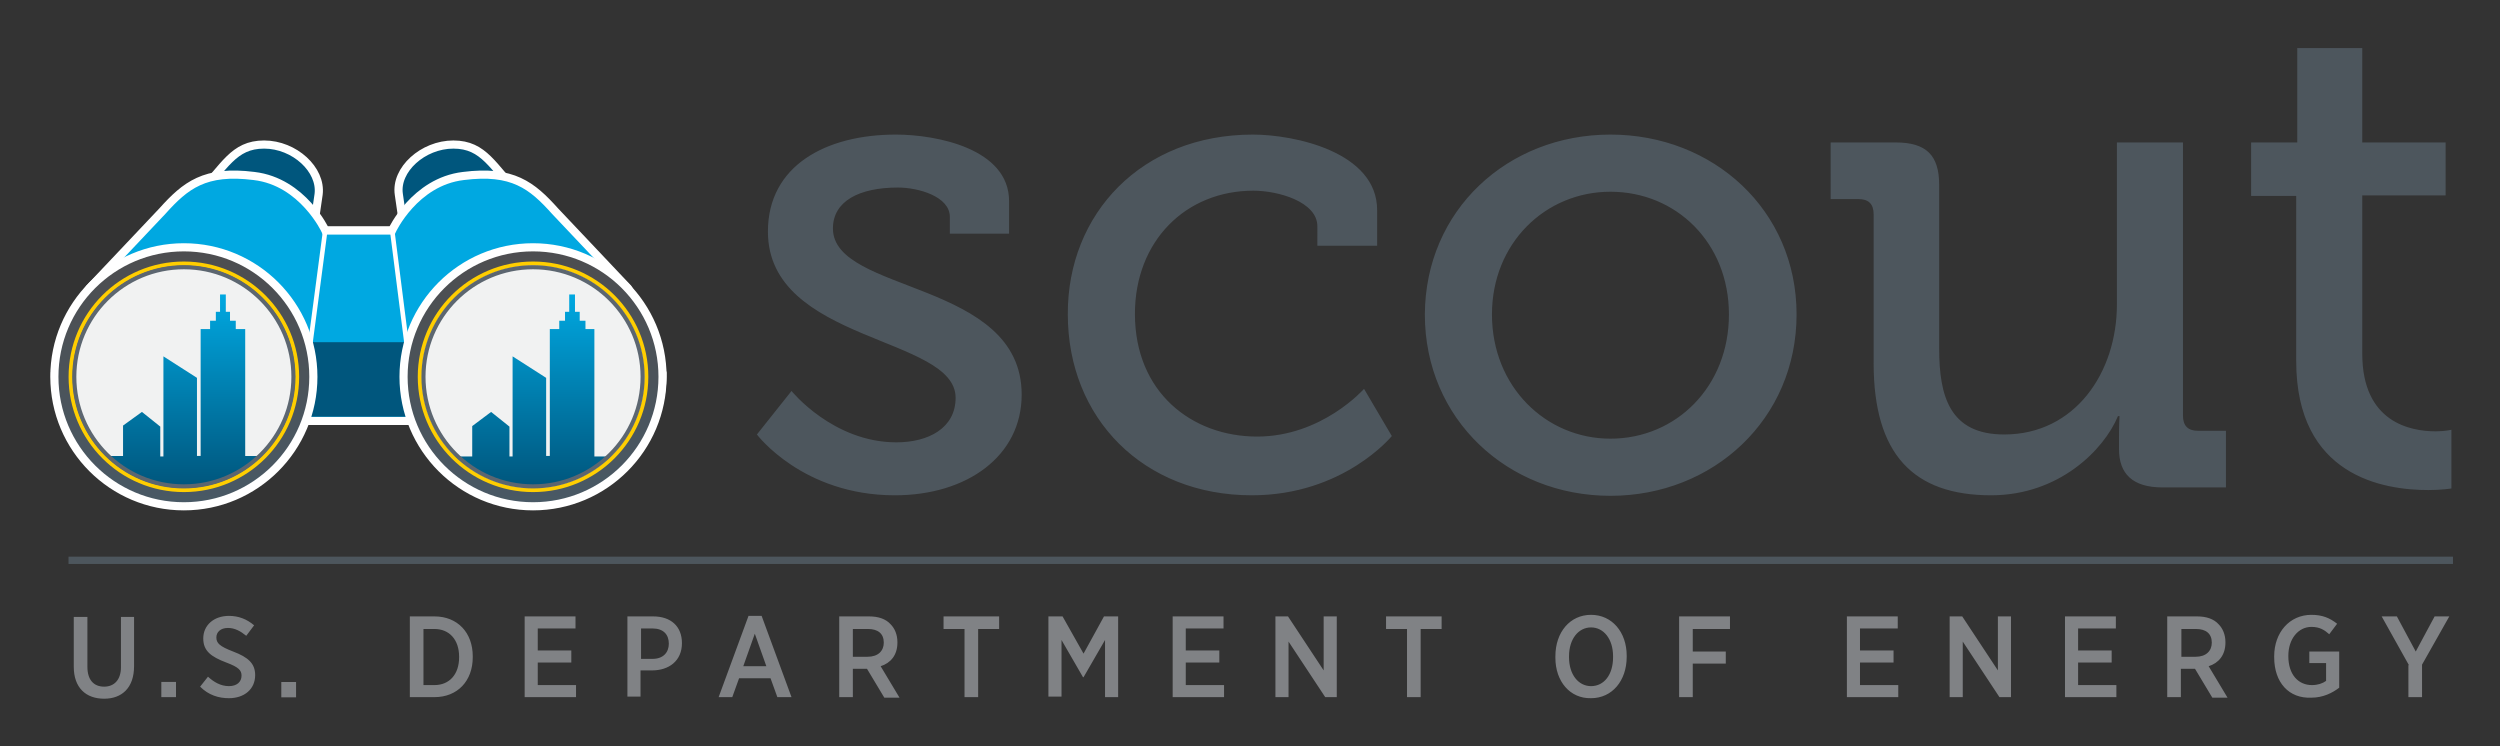 <svg xmlns="http://www.w3.org/2000/svg" role="img" viewBox="22.33 17.83 476.84 142.34"><rect x="22.33" y="17.83" width="476.84" height="142.34" fill="#333333" stroke="none"/><title>scout logo</title><path fill="#00567d" d="M83.1 54.9c-3.1 22.5-3.9 10.6-9.8 10.6S51 64.2 60.1 54.9c5.1-5.2 6.7-9.5 12.6-9.5 5.8 0 11 4.8 10.4 9.5"/><path fill="none" stroke="#fff" stroke-miterlimit="10" stroke-width="1.554" d="M83.1 54.9c-3.1 22.5-3.9 10.6-9.8 10.6S51 64.2 60.1 54.9c5.1-5.2 6.7-9.5 12.6-9.5 5.8 0 11 4.8 10.4 9.5z"/><path fill="#00567d" d="M98.4 54.9c3.1 22.5 3.9 10.6 9.8 10.6s22.3-1.3 13.2-10.6c-5.1-5.2-6.7-9.5-12.6-9.5-5.8 0-11.1 4.8-10.4 9.5"/><path fill="none" stroke="#fff" stroke-miterlimit="10" stroke-width="1.554" d="M98.4 54.9c3.1 22.5 3.9 10.6 9.8 10.6s22.3-1.3 13.2-10.6c-5.1-5.2-6.7-9.5-12.6-9.5-5.8 0-11.1 4.8-10.4 9.5z"/><path fill="#00a8e1" d="M101.7 98.1h-22c-3.6 9.5-10.8 14.2-21.6 14.2-14 0-25.3-9.3-25.3-23.3 0 0 3.1-10.7 6.6-16.2l13.9-14.7c4.4-4.9 8.1-7.9 17.5-6.7 9.3 1.1 13.6 10.4 13.6 10.4h12.8"/><path fill="none" stroke="#fff" stroke-miterlimit="10" stroke-width="1.554" d="M101.7 98.1h-22c-3.6 9.5-10.8 14.2-21.6 14.2-14 0-25.3-9.3-25.3-23.3 0 0 3.1-10.7 6.6-16.2l13.9-14.7c4.4-4.9 8.1-7.9 17.5-6.7 9.3 1.1 13.6 10.4 13.6 10.4h12.8"/><path fill="#00a8e1" d="M79.8 98.1h22c3.6 9.5 10.8 14.2 21.6 14.2 14 0 25.3-9.3 25.3-23.3 0 0-3.1-10.7-6.6-16.2l-13.9-14.7c-4.4-4.9-8.1-7.9-17.5-6.7-9.3 1.1-13.6 10.4-13.6 10.4H84.3"/><path fill="none" stroke="#fff" stroke-miterlimit="10" stroke-width="1.554" d="M79.8 98.1h22c3.6 9.5 10.8 14.2 21.6 14.2 14 0 25.3-9.3 25.3-23.3 0 0-3.1-10.7-6.6-16.2l-13.9-14.7c-4.4-4.9-8.1-7.9-17.5-6.7-9.3 1.1-13.6 10.4-13.6 10.4H84.3"/><path fill="#00567d" d="M79.8 83.1h21.9v14.2H79.8z"/><linearGradient id="a" x1="0" x2="0" y1="0" y2="1"><stop offset="0" stop-color="#4d4d4f"/><stop offset="1" stop-color="#495965"/></linearGradient><path fill="url(#a)" d="M32.7 89.7c0 13.6 11.1 24.7 24.7 24.7s24.7-11.1 24.7-24.7S71.1 65 57.4 65c-13.6 0-24.7 11.1-24.7 24.7"/><circle cx="57.4" cy="89.7" r="24.7" fill="none" stroke="#fff" stroke-miterlimit="10" stroke-width="1.554"/><path fill="url(#a)" d="M99.4 89.7c0 13.6 11.1 24.7 24.7 24.7s24.7-11.1 24.7-24.7S137.7 65 124.1 65 99.4 76.1 99.4 89.7"/><circle cx="124" cy="89.7" r="24.7" fill="none" stroke="#fff" stroke-miterlimit="10" stroke-width="1.554"/><path fill="none" stroke="#fff" stroke-miterlimit="10" stroke-width=".777" d="M84.3 61.9l-2.9 22m15.7-22l2.8 22m-2.7-22l2.8 22m-15.6-22l-2.9 22"/><path fill="#eef5f9" d="M102.5 89.7c0-11.9 9.7-21.6 21.6-21.6s21.6 9.7 21.6 21.6-9.7 21.6-21.6 21.6c-12 0-21.6-9.6-21.6-21.6"/><path fill="#fff" d="M102.5 89.7c0-11.9 9.7-21.6 21.6-21.6s21.6 9.7 21.6 21.6-9.7 21.6-21.6 21.6c-12 0-21.6-9.6-21.6-21.6"/><path fill="#f1f2f2" d="M36.5 89.7c0-11.6 9.4-20.9 20.9-20.9s20.9 9.4 20.9 20.9-9.4 20.9-20.9 20.9-20.9-9.3-20.9-20.9m66.6 0c0-11.6 9.4-20.9 20.9-20.9 11.6 0 20.9 9.4 20.9 20.9s-9.4 20.9-20.9 20.9-20.9-9.3-20.9-20.9"/><linearGradient id="b" x1="0" x2="0" y1="0" y2="1"><stop offset="0" stop-color="#00a8e1"/><stop offset="1" stop-color="#00567d"/></linearGradient><path fill="url(#b)" d="M130.9 74.1v3.2h-.8V79H129v1.6h-1.8v24.2h-.7V89.9l-6.4-4.1v19.1h-.6v-5.7l-3.5-2.8-3.6 2.7v5.8H109s6.3 5.8 15 5.8 15-5.8 15-5.8h-3.3V80.6H134V79h-1.1v-1.7h-.9V74h-1.1v.1zm-66.6 0v3.2h-.8V79h-1.1v1.6h-1.8v24.2h-.7V89.9l-6.4-4.1v19.1h-.6v-5.7l-3.5-2.8-3.6 2.6v5.8h-3.4s6.3 5.8 15 5.8 15-5.8 15-5.8h-3.3V80.6h-1.8V79h-1.1v-1.7h-.8V74h-1.1v.1z"/><circle cx="124" cy="89.7" r="21.6" fill="none" stroke="#ffce00" stroke-miterlimit="10" stroke-width=".777"/><circle cx="124" cy="89.7" r="20.9" fill="none" stroke="#5c6670" stroke-miterlimit="10" stroke-width=".783"/><circle cx="57.4" cy="89.7" r="21.6" fill="none" stroke="#ffce00" stroke-miterlimit="10" stroke-width=".777"/><circle cx="57.4" cy="89.7" r="20.9" fill="none" stroke="#5c6670" stroke-miterlimit="10" stroke-width=".783"/><path fill="#4d565d" d="M173.3 92.4s7.9 9.8 20 9.8c6.1 0 11.3-2.7 11.3-8.5 0-11.8-35.8-10.5-35.8-31.7 0-12.6 11.1-18.5 24.4-18.5 7.8 0 21.6 2.7 21.6 12.7v6.2h-11.3v-3.2c0-3.9-6-5.6-9.9-5.6-7.4 0-12.4 2.6-12.4 7.8 0 12.5 36 9.8 36 31.7 0 11.7-10.4 19.2-24.2 19.2-17.6 0-26.3-11.6-26.3-11.6l6.6-8.3zm88-48.9c7.9 0 23.7 3.3 23.7 14.4v6.8h-11.4V61c0-4.7-7.5-6.8-12.2-6.8-12.9 0-22.6 9.6-22.6 23.5 0 15 10.9 23.4 23.3 23.4s20.4-9.1 20.4-9.1l5.3 9s-9.2 11.3-26.7 11.3c-20.7 0-35.1-14.7-35.1-34.5-.1-19.2 14.1-34.3 35.3-34.3zm68.2 0c19.6 0 35.5 14.4 35.5 34.3 0 20-15.9 34.6-35.5 34.6s-35.4-14.6-35.4-34.6c.1-19.9 15.8-34.3 35.4-34.3zm0 58c12.5 0 22.6-9.9 22.6-23.7 0-13.7-10.1-23.4-22.6-23.4-12.4 0-22.6 9.8-22.6 23.4 0 13.8 10.3 23.7 22.6 23.7zm50.2-42.8c0-2-1-2.9-2.9-2.9h-5.3V45h12.4c5.9 0 8.3 2.5 8.3 8.1v31.2c0 9.1 2 16.4 12.4 16.4 13.5 0 21.5-11.8 21.5-24.8V45h12.6v52.1c0 2 1 2.9 2.9 2.9h5.3v10.8h-12.1c-5.7 0-8.3-2.6-8.3-7.3V101c0-2.1.1-3.8.1-3.8h-.3c-2.7 6.5-11.3 15.1-24.2 15.1-14.8 0-22.4-7.8-22.4-25.2V58.7zm80.6-3.5h-8.6V45h8.8V27h12.4v18h15.9v10.1h-15.9v30.2c0 13.1 9.2 14.8 14 14.8 1.8 0 3-.3 3-.3V111s-1.8.3-4.4.3c-8.5 0-25.2-2.6-25.2-24.6V55.2z"/><path fill="none" stroke="#4d565d" stroke-width="1.389" d="M490.2 124.7H35.4"/><path fill="#808285" d="M36.4 145v-9.5H39v9.5c0 2.5 1.2 3.8 3.2 3.8 1.9 0 3.2-1.3 3.2-3.7v-9.6h2.5v9.4c0 4.1-2.3 6.2-5.7 6.2-3.5 0-5.8-2.1-5.8-6.1zm16.7 2.9h2.8v2.9h-2.8v-2.9zm7.4.9l1.5-1.9c1.1 1 2.4 1.8 4 1.8 1.5 0 2.4-.8 2.4-2 0-1-.5-1.6-2.9-2.5-2.9-1.1-4.4-2.2-4.4-4.6 0-2.5 2-4.3 4.9-4.3 1.8 0 3.4.6 4.8 1.8l-1.5 2c-1.1-.9-2.2-1.5-3.5-1.5-1.4 0-2.2.8-2.2 1.8 0 1.1.6 1.7 3.2 2.7 2.9 1.1 4.2 2.3 4.2 4.5 0 2.7-2.1 4.4-5 4.4-2 0-3.9-.6-5.5-2.2zm15.483-.892H78.8v2.927h-2.816v-2.927zM100.5 135.4h4.7c4.4 0 7.3 3.1 7.3 7.6v.2c0 4.5-2.9 7.6-7.3 7.6h-4.7v-15.4zm2.6 2.3v10.8h2.1c2.8 0 4.7-2 4.7-5.3v-.1c0-3.3-1.9-5.3-4.7-5.3h-2.1v-.1zm19.3-2.3h9.7v2.3h-7.2v4.2h6.4v2.3h-6.4v4.3h7.3v2.3h-9.8v-15.4zm19.6 0h4.9c3.4 0 5.5 1.9 5.5 5.1 0 3.4-2.5 5.2-5.7 5.2h-2.2v5H142v-15.3zm4.8 8.1c2 0 3.1-1.2 3.1-2.9 0-1.8-1.1-2.9-3.1-2.9h-2.2v5.8h2.2zm18.3-8.2h2.5l5.7 15.5h-2.7l-1.3-3.6h-6l-1.3 3.6h-2.6l5.7-15.5zm3.4 9.6l-2.2-6.2-2.2 6.2h4.4zm14-9.5h5.6c1.8 0 3.2.5 4.1 1.5.8.8 1.3 2 1.3 3.4v.1c0 2.4-1.3 3.9-3.2 4.5l3.6 6H191l-3.3-5.5H185v5.4h-2.6v-15.4h.1zm5.3 7.7c2 0 3.1-1.1 3.1-2.7 0-1.7-1.1-2.6-3-2.6H185v5.3h2.8zm18.5-5.3h-4v-2.4h10.6v2.4h-4v13h-2.6v-13zm16-2.4h2.7l4 7.1 3.9-7.1h2.7v15.4h-2.5v-10.9L229 147h-.1l-4.1-7.1v10.8h-2.5v-15.3zm23.7 0h9.7v2.3h-7.2v4.2h6.4v2.3h-6.4v4.3h7.3v2.3H246v-15.4zm19.6 0h2.4l6.8 10.3v-10.3h2.5v15.4h-2.2l-7-10.6v10.6h-2.5v-15.4zm25.1 2.4h-4v-2.4h10.6v2.4h-4v13h-2.6v-13zm28.3 5.5v-.3c0-4.6 2.8-7.9 6.8-7.9s6.8 3.3 6.8 7.8v.2c0 4.6-2.8 7.9-6.8 7.9-4 .1-6.8-3.2-6.8-7.7zm11-.1v-.2c0-3.3-1.8-5.5-4.2-5.5-2.4 0-4.2 2.2-4.2 5.5v.2c0 3.3 1.8 5.5 4.2 5.5 2.5 0 4.2-2.2 4.2-5.5zm12.6-7.8h9.7v2.4h-7.1v4.3h6.3v2.3h-6.3v6.4h-2.6v-15.4zm32 0h9.7v2.3h-7.2v4.2h6.4v2.3h-6.4v4.3h7.3v2.3h-9.8v-15.4zm19.6 0h2.4l6.8 10.3v-10.3h2.5v15.4h-2.2l-7-10.6v10.6h-2.5v-15.4zm22 0h9.7v2.3h-7.2v4.2h6.4v2.3h-6.4v4.3h7.3v2.3h-9.8v-15.4zm19.6 0h5.6c1.8 0 3.2.5 4.1 1.5.8.8 1.3 2 1.3 3.4v.1c0 2.4-1.3 3.9-3.2 4.5l3.6 6h-2.9l-3.3-5.5h-2.7v5.4h-2.6v-15.4h.1zm5.3 7.7c2 0 3.1-1.1 3.1-2.7 0-1.7-1.1-2.6-3-2.6h-2.8v5.3h2.7zm15 .1v-.2c0-4.5 2.9-7.9 7.1-7.9 2.1 0 3.5.6 4.9 1.7l-1.5 2c-.9-.8-1.8-1.4-3.4-1.4-2.5 0-4.4 2.3-4.4 5.5v.1c0 3.5 1.9 5.5 4.5 5.5 1.1 0 2-.3 2.7-.8v-3.4h-3.2v-2.2h5.7v6.9c-1.3 1-3.1 1.9-5.3 1.9-4.3.2-7.1-2.9-7.1-7.7zm25.7 1.5l-5.2-9.3h2.9l3.6 6.7 3.6-6.7h2.8l-5.2 9.2v6.2h-2.6v-6.1h.1z"/></svg>